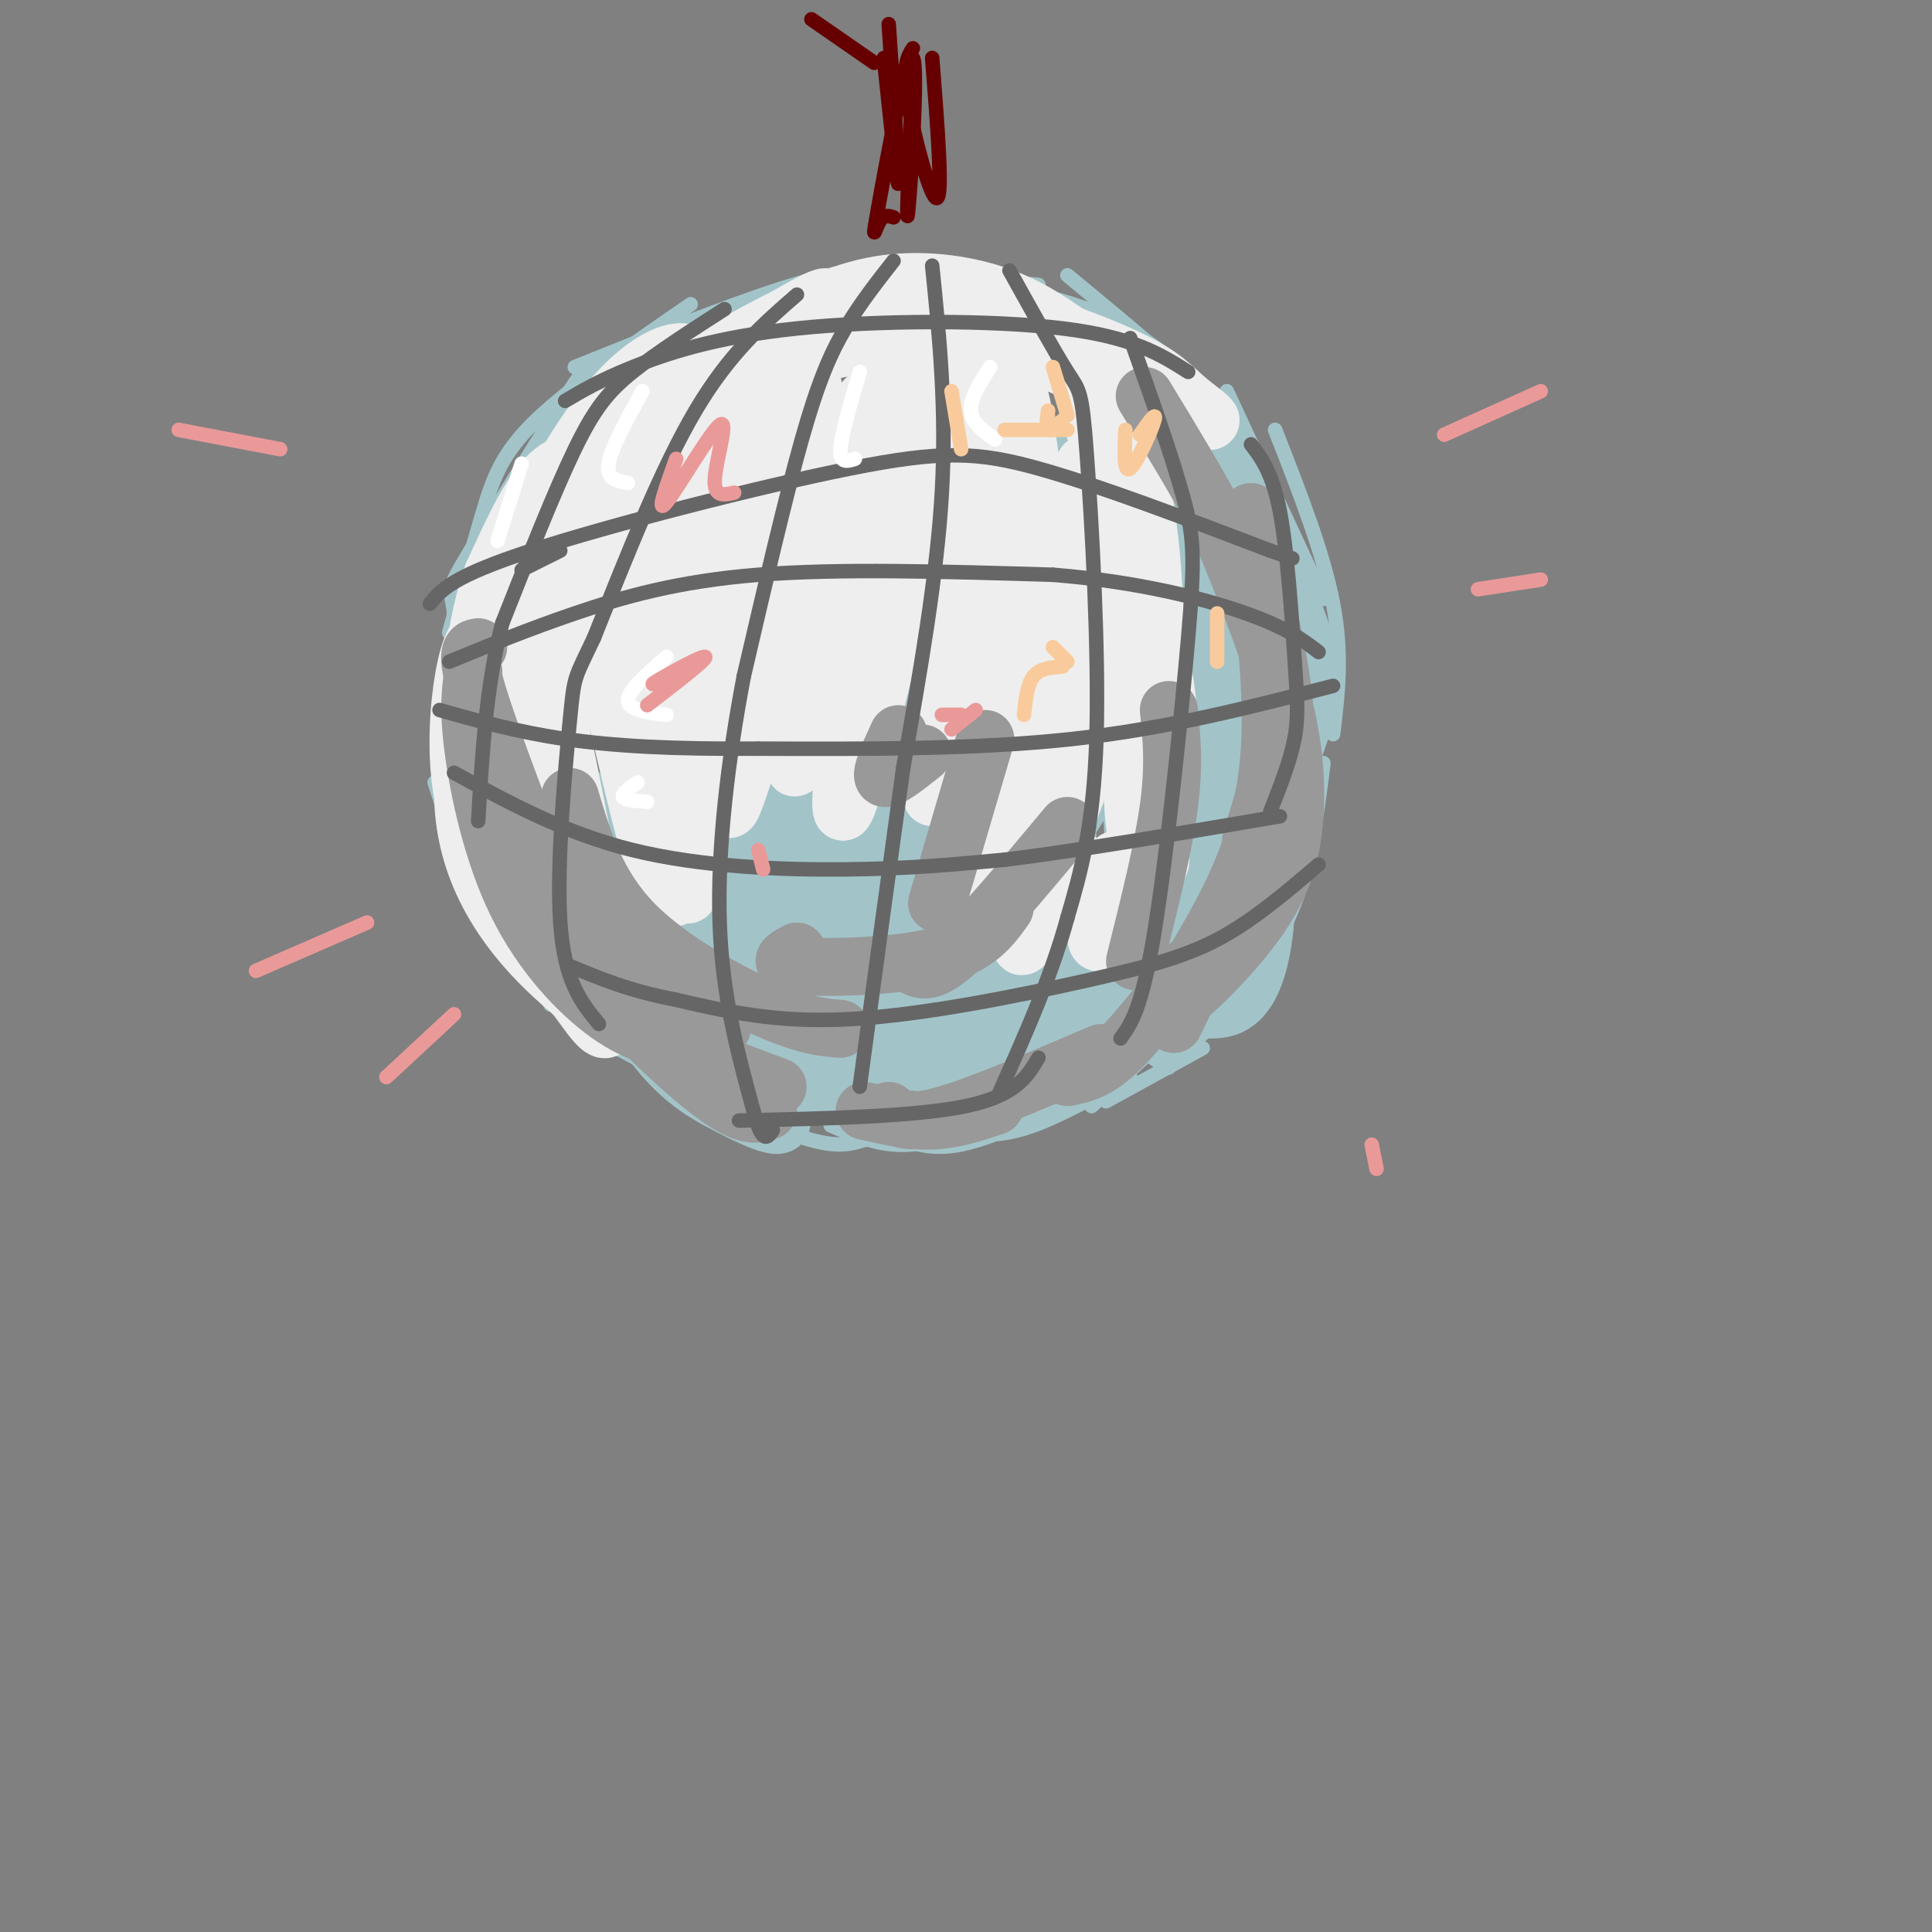 <svg viewBox='0 0 400 400' version='1.1' xmlns='http://www.w3.org/2000/svg' xmlns:xlink='http://www.w3.org/1999/xlink'><rect x="0" y="0" width="400" height="400" fill="#808080" stroke="none"/><g fill='none' stroke='#a2c4c9' stroke-width='3' stroke-linecap='round' stroke-linejoin='round'><path d='M197,59c-16.880,0.152 -33.761,0.303 -32,0c1.761,-0.303 22.163,-1.061 29,-2c6.837,-0.939 0.110,-2.061 -7,-2c-7.110,0.061 -14.603,1.303 -26,5c-11.397,3.697 -26.699,9.848 -42,16'/><path d='M143,63c-12.444,8.578 -24.889,17.156 -32,24c-7.111,6.844 -8.889,11.956 -11,19c-2.111,7.044 -4.556,16.022 -7,25'/><path d='M96,121c12.518,-21.917 25.036,-43.833 24,-43c-1.036,0.833 -15.625,24.417 -22,35c-6.375,10.583 -4.536,8.167 -4,14c0.536,5.833 -0.232,19.917 -1,34'/><path d='M95,132c-0.911,9.956 -1.822,19.911 -2,27c-0.178,7.089 0.378,11.311 4,19c3.622,7.689 10.311,18.844 17,30'/><path d='M90,162c3.250,10.083 6.500,20.167 12,28c5.500,7.833 13.250,13.417 21,19'/><path d='M109,182c0.467,3.844 0.933,7.689 1,10c0.067,2.311 -0.267,3.089 6,8c6.267,4.911 19.133,13.956 32,23'/><path d='M110,194c2.375,5.536 4.750,11.071 6,14c1.250,2.929 1.375,3.250 10,8c8.625,4.750 25.750,13.929 36,18c10.250,4.071 13.625,3.036 17,2'/><path d='M172,233c4.500,1.917 9.000,3.833 14,4c5.000,0.167 10.500,-1.417 16,-3'/><path d='M201,235c3.750,0.000 7.500,0.000 13,-2c5.500,-2.000 12.750,-6.000 20,-10'/><path d='M226,229c0.000,0.000 14.000,-13.000 14,-13'/><path d='M194,57c0.000,0.000 21.000,2.000 21,2'/><path d='M200,58c9.000,1.667 18.000,3.333 25,6c7.000,2.667 12.000,6.333 17,10'/><path d='M221,57c12.083,10.000 24.167,20.000 30,26c5.833,6.000 5.417,8.000 5,10'/><path d='M254,81c0.000,0.000 20.000,43.000 20,43'/><path d='M264,89c5.000,12.750 10.000,25.500 12,36c2.000,10.500 1.000,18.750 0,27'/><path d='M268,127c1.417,10.333 2.833,20.667 2,31c-0.833,10.333 -3.917,20.667 -7,31'/><path d='M274,158c-1.250,10.000 -2.500,20.000 -6,29c-3.500,9.000 -9.250,17.000 -15,25'/><path d='M259,204c0.000,0.000 -17.000,17.000 -17,17'/><path d='M249,217c0.000,0.000 -20.000,11.000 -20,11'/></g>
<g fill='none' stroke='#a2c4c9' stroke-width='12' stroke-linecap='round' stroke-linejoin='round'><path d='M236,94c7.456,14.511 14.912,29.022 12,23c-2.912,-6.022 -16.192,-32.578 -16,-35c0.192,-2.422 13.856,19.289 20,28c6.144,8.711 4.770,4.422 -1,-3c-5.770,-7.422 -15.934,-17.978 -19,-23c-3.066,-5.022 0.967,-4.511 5,-4'/><path d='M237,80c3.767,2.741 10.684,11.593 15,17c4.316,5.407 6.029,7.368 7,17c0.971,9.632 1.198,26.937 0,34c-1.198,7.063 -3.821,3.886 -4,-5c-0.179,-8.886 2.085,-23.480 0,-36c-2.085,-12.520 -8.517,-22.964 -6,-18c2.517,4.964 13.985,25.336 19,38c5.015,12.664 3.576,17.618 1,25c-2.576,7.382 -6.288,17.191 -10,27'/><path d='M259,179c-3.793,7.280 -8.274,11.979 -7,6c1.274,-5.979 8.305,-22.635 10,-39c1.695,-16.365 -1.945,-32.437 -2,-22c-0.055,10.437 3.475,47.383 2,66c-1.475,18.617 -7.956,18.906 -11,19c-3.044,0.094 -2.651,-0.006 -3,-1c-0.349,-0.994 -1.440,-2.883 2,-9c3.440,-6.117 11.411,-16.462 12,-17c0.589,-0.538 -6.206,8.731 -13,18'/><path d='M249,200c-4.306,8.274 -8.571,19.960 -7,14c1.571,-5.960 8.977,-29.567 12,-44c3.023,-14.433 1.663,-19.693 1,-22c-0.663,-2.307 -0.630,-1.663 -1,-3c-0.370,-1.337 -1.143,-4.656 -3,3c-1.857,7.656 -4.800,26.287 -4,26c0.800,-0.287 5.342,-19.492 6,-34c0.658,-14.508 -2.567,-24.318 -5,-29c-2.433,-4.682 -4.075,-4.234 -5,13c-0.925,17.234 -1.134,51.255 -1,53c0.134,1.745 0.610,-28.787 0,-46c-0.610,-17.213 -2.305,-21.106 -4,-25'/><path d='M238,106c-1.623,-3.503 -3.679,0.240 -4,19c-0.321,18.760 1.095,52.535 1,53c-0.095,0.465 -1.699,-32.382 -4,-52c-2.301,-19.618 -5.299,-26.009 -8,-29c-2.701,-2.991 -5.106,-2.584 -5,18c0.106,20.584 2.721,61.344 3,62c0.279,0.656 -1.779,-38.791 -4,-63c-2.221,-24.209 -4.606,-33.180 -7,-21c-2.394,12.180 -4.798,45.510 -5,53c-0.202,7.490 1.800,-10.860 2,-19c0.200,-8.140 -1.400,-6.070 -3,-4'/><path d='M234,150c-17.049,26.851 -34.098,53.702 -30,54c4.098,0.298 29.343,-25.956 31,-28c1.657,-2.044 -20.274,20.121 -28,29c-7.726,8.879 -1.246,4.473 9,0c10.246,-4.473 24.259,-9.012 25,-10c0.741,-0.988 -11.788,1.575 -20,5c-8.212,3.425 -12.106,7.713 -16,12'/><path d='M205,212c0.458,2.733 9.602,3.564 22,0c12.398,-3.564 28.050,-11.524 19,-8c-9.050,3.524 -42.801,18.534 -46,21c-3.199,2.466 24.154,-7.610 29,-8c4.846,-0.390 -12.814,8.906 -23,13c-10.186,4.094 -12.896,2.987 -17,2c-4.104,-0.987 -9.601,-1.853 -11,-3c-1.399,-1.147 1.301,-2.573 4,-4'/><path d='M182,225c3.495,-1.116 10.232,-1.905 8,-1c-2.232,0.905 -13.433,3.505 -29,0c-15.567,-3.505 -35.501,-13.113 -30,-14c5.501,-0.887 36.438,6.947 44,10c7.562,3.053 -8.251,1.323 -19,-1c-10.749,-2.323 -16.432,-5.241 -23,-10c-6.568,-4.759 -14.019,-11.360 -17,-16c-2.981,-4.640 -1.490,-7.320 0,-10'/><path d='M116,183c3.017,4.401 10.560,20.403 17,30c6.440,9.597 11.775,12.790 18,16c6.225,3.210 13.338,6.436 10,1c-3.338,-5.436 -17.128,-19.536 -28,-35c-10.872,-15.464 -18.827,-32.294 -24,-43c-5.173,-10.706 -7.566,-15.289 0,-4c7.566,11.289 25.090,38.449 35,51c9.910,12.551 12.207,10.495 14,9c1.793,-1.495 3.084,-2.427 -1,-13c-4.084,-10.573 -13.542,-30.786 -23,-51'/><path d='M134,144c-1.725,-1.550 5.462,20.075 12,36c6.538,15.925 12.428,26.149 16,31c3.572,4.851 4.828,4.328 6,3c1.172,-1.328 2.261,-3.463 4,-3c1.739,0.463 4.130,3.522 0,-11c-4.130,-14.522 -14.779,-46.626 -19,-55c-4.221,-8.374 -2.014,6.982 1,22c3.014,15.018 6.833,29.697 11,41c4.167,11.303 8.680,19.230 12,20c3.320,0.770 5.445,-5.617 2,-24c-3.445,-18.383 -12.462,-48.763 -16,-55c-3.538,-6.237 -1.598,11.668 3,29c4.598,17.332 11.853,34.089 16,38c4.147,3.911 5.185,-5.026 4,-19c-1.185,-13.974 -4.592,-32.987 -8,-52'/><path d='M178,145c-2.325,-15.382 -4.137,-27.836 -3,-21c1.137,6.836 5.224,32.964 10,58c4.776,25.036 10.241,48.980 10,30c-0.241,-18.980 -6.188,-80.884 -6,-89c0.188,-8.116 6.511,37.557 11,68c4.489,30.443 7.145,45.657 8,21c0.855,-24.657 -0.090,-89.187 0,-103c0.090,-13.813 1.217,23.089 4,51c2.783,27.911 7.224,46.832 9,48c1.776,1.168 0.888,-15.416 0,-32'/><path d='M221,176c-0.035,-9.046 -0.122,-15.661 -3,-31c-2.878,-15.339 -8.546,-39.402 -12,-47c-3.454,-7.598 -4.695,1.268 -6,3c-1.305,1.732 -2.674,-3.669 -5,21c-2.326,24.669 -5.609,79.410 -4,71c1.609,-8.410 8.111,-79.969 4,-90c-4.111,-10.031 -18.834,41.466 -22,53c-3.166,11.534 5.224,-16.895 9,-33c3.776,-16.105 2.936,-19.887 -2,-20c-4.936,-0.113 -13.968,3.444 -23,7'/></g>
<g fill='none' stroke='#eeeeee' stroke-width='12' stroke-linecap='round' stroke-linejoin='round'><path d='M191,90c-1.376,-1.408 -2.753,-2.815 -8,3c-5.247,5.815 -14.365,18.853 -10,17c4.365,-1.853 22.213,-18.597 25,-25c2.787,-6.403 -9.488,-2.464 -22,16c-12.512,18.464 -25.261,51.454 -20,43c5.261,-8.454 28.532,-58.353 32,-61c3.468,-2.647 -12.866,41.958 -19,58c-6.134,16.042 -2.067,3.521 2,-9'/><path d='M171,132c1.047,-5.051 2.664,-13.177 3,-23c0.336,-9.823 -0.609,-21.341 -4,-11c-3.391,10.341 -9.226,42.540 -9,44c0.226,1.460 6.514,-27.821 11,-43c4.486,-15.179 7.170,-16.257 9,-18c1.830,-1.743 2.805,-4.152 5,4c2.195,8.152 5.609,26.866 7,37c1.391,10.134 0.759,11.690 2,-3c1.241,-14.690 4.355,-45.626 7,-46c2.645,-0.374 4.823,29.813 7,60'/><path d='M209,133c0.962,-7.349 -0.134,-55.722 2,-51c2.134,4.722 7.498,62.541 10,69c2.502,6.459 2.144,-38.440 3,-51c0.856,-12.560 2.928,7.220 5,27'/><path d='M231,178c-2.787,9.170 -5.575,18.339 -3,17c2.575,-1.339 10.512,-13.187 12,-16c1.488,-2.813 -3.474,3.408 -5,-8c-1.526,-11.408 0.384,-40.443 -2,-61c-2.384,-20.557 -9.062,-32.634 -8,-27c1.062,5.634 9.863,28.978 14,47c4.137,18.022 3.611,30.720 3,35c-0.611,4.280 -1.305,0.140 -2,-4'/><path d='M240,161c-0.369,-10.149 -0.293,-33.523 -2,-49c-1.707,-15.477 -5.197,-23.057 -6,-27c-0.803,-3.943 1.083,-4.249 -5,-7c-6.083,-2.751 -20.133,-7.949 -16,-6c4.133,1.949 26.451,11.043 35,14c8.549,2.957 3.329,-0.224 0,-3c-3.329,-2.776 -4.769,-5.146 -13,-9c-8.231,-3.854 -23.255,-9.191 -35,-11c-11.745,-1.809 -20.213,-0.088 -16,2c4.213,2.088 21.106,4.544 38,7'/><path d='M220,72c6.709,0.827 4.481,-0.607 1,-3c-3.481,-2.393 -8.215,-5.746 -15,-8c-6.785,-2.254 -15.622,-3.408 -24,-2c-8.378,1.408 -16.298,5.378 -23,9c-6.702,3.622 -12.186,6.896 -6,7c6.186,0.104 24.041,-2.963 29,-5c4.959,-2.037 -2.978,-3.043 -12,-1c-9.022,2.043 -19.130,7.136 -24,9c-4.870,1.864 -4.501,0.500 -11,7c-6.499,6.500 -19.865,20.865 -13,17c6.865,-3.865 33.961,-25.962 44,-35c10.039,-9.038 3.019,-5.019 -4,-1'/><path d='M162,66c-6.068,2.843 -19.237,10.450 -26,15c-6.763,4.550 -7.121,6.041 -9,11c-1.879,4.959 -5.279,13.384 -6,17c-0.721,3.616 1.239,2.422 2,3c0.761,0.578 0.324,2.929 4,-2c3.676,-4.929 11.464,-17.138 15,-25c3.536,-7.862 2.820,-11.377 0,-12c-2.820,-0.623 -7.744,1.648 -13,7c-5.256,5.352 -10.842,13.787 -15,22c-4.158,8.213 -6.887,16.204 -8,21c-1.113,4.796 -0.611,6.395 0,11c0.611,4.605 1.329,12.215 5,8c3.671,-4.215 10.293,-20.253 13,-30c2.707,-9.747 1.498,-13.201 -1,-15c-2.498,-1.799 -6.285,-1.943 -10,2c-3.715,3.943 -7.357,11.971 -11,20'/><path d='M102,119c-2.962,8.573 -4.866,20.005 -4,30c0.866,9.995 4.501,18.555 8,25c3.499,6.445 6.862,10.777 8,6c1.138,-4.777 0.049,-18.663 -2,-29c-2.049,-10.337 -5.060,-17.125 -7,-20c-1.940,-2.875 -2.809,-1.839 -4,-1c-1.191,0.839 -2.704,1.479 -4,6c-1.296,4.521 -2.375,12.923 -2,21c0.375,8.077 2.206,15.829 7,24c4.794,8.171 12.553,16.761 12,11c-0.553,-5.761 -9.416,-25.874 -14,-31c-4.584,-5.126 -4.888,4.735 -3,13c1.888,8.265 5.968,14.933 10,20c4.032,5.067 8.016,8.534 12,12'/><path d='M119,206c4.087,5.384 8.304,12.843 7,0c-1.304,-12.843 -8.130,-45.989 -11,-60c-2.870,-14.011 -1.784,-8.888 -1,-15c0.784,-6.112 1.267,-23.461 5,-15c3.733,8.461 10.716,42.730 15,58c4.284,15.270 5.870,11.541 7,11c1.130,-0.541 1.805,2.106 2,-3c0.195,-5.106 -0.090,-17.966 -3,-38c-2.910,-20.034 -8.444,-47.241 -11,-47c-2.556,0.241 -2.135,27.929 0,47c2.135,19.071 5.985,29.524 8,34c2.015,4.476 2.196,2.974 3,0c0.804,-2.974 2.230,-7.421 3,-14c0.770,-6.579 0.885,-15.289 1,-24'/><path d='M144,140c0.699,-21.257 1.945,-62.399 1,-51c-0.945,11.399 -4.081,75.340 -1,73c3.081,-2.340 12.377,-70.959 14,-86c1.623,-15.041 -4.429,23.497 -7,48c-2.571,24.503 -1.663,34.970 -1,40c0.663,5.030 1.081,4.624 3,-1c1.919,-5.624 5.340,-16.466 9,-36c3.660,-19.534 7.558,-47.762 6,-48c-1.558,-0.238 -8.573,27.513 -12,45c-3.427,17.487 -3.265,24.711 0,22c3.265,-2.711 9.632,-15.355 16,-28'/><path d='M172,118c6.674,-16.541 15.361,-43.892 15,-46c-0.361,-2.108 -9.768,21.027 -15,40c-5.232,18.973 -6.289,33.785 -7,41c-0.711,7.215 -1.076,6.835 1,4c2.076,-2.835 6.594,-8.125 12,-26c5.406,-17.875 11.700,-48.337 12,-52c0.300,-3.663 -5.394,19.472 -10,45c-4.606,25.528 -8.125,53.450 -4,41c4.125,-12.450 15.893,-65.271 20,-72c4.107,-6.729 0.554,32.636 -3,72'/><path d='M193,165c2.298,-4.345 9.542,-51.208 11,-52c1.458,-0.792 -2.869,44.488 -4,61c-1.131,16.512 0.935,4.256 3,-8'/><path d='M219,114c-7.152,32.552 -14.303,65.104 -16,73c-1.697,7.896 2.061,-8.863 9,-23c6.939,-14.137 17.061,-25.652 16,-17c-1.061,8.652 -13.303,37.472 -16,46c-2.697,8.528 4.152,-3.236 11,-15'/></g>
<g fill='none' stroke='#999999' stroke-width='12' stroke-linecap='round' stroke-linejoin='round'><path d='M118,187c-0.530,2.554 -1.060,5.107 -2,6c-0.940,0.893 -2.292,0.125 4,4c6.292,3.875 20.226,12.393 26,15c5.774,2.607 3.387,-0.696 1,-4'/><path d='M109,177c1.911,6.378 3.822,12.756 11,22c7.178,9.244 19.622,21.356 27,27c7.378,5.644 9.689,4.822 12,4'/><path d='M110,187c5.250,8.333 10.500,16.667 19,23c8.500,6.333 20.250,10.667 32,15'/><path d='M179,230c4.750,1.083 9.500,2.167 14,2c4.500,-0.167 8.750,-1.583 13,-3'/><path d='M184,230c1.833,1.500 3.667,3.000 11,1c7.333,-2.000 20.167,-7.500 33,-13'/><path d='M221,223c2.917,-0.583 5.833,-1.167 10,-5c4.167,-3.833 9.583,-10.917 15,-18'/><path d='M243,212c0.000,0.000 16.000,-33.000 16,-33'/><path d='M248,201c5.933,-9.467 11.867,-18.933 15,-28c3.133,-9.067 3.467,-17.733 3,-25c-0.467,-7.267 -1.733,-13.133 -3,-19'/><path d='M252,108c5.068,12.346 10.137,24.692 13,35c2.863,10.308 3.521,18.578 3,26c-0.521,7.422 -2.220,13.997 -8,22c-5.780,8.003 -15.642,17.434 -17,17c-1.358,-0.434 5.788,-10.732 11,-21c5.212,-10.268 8.489,-20.505 9,-34c0.511,-13.495 -1.745,-30.247 -4,-47'/><path d='M237,82c11.167,18.333 22.333,36.667 26,52c3.667,15.333 -0.167,27.667 -4,40'/><path d='M235,199c2.917,-11.667 5.833,-23.333 7,-32c1.167,-8.667 0.583,-14.333 0,-20'/><path d='M116,170c-0.895,2.910 -1.791,5.821 2,12c3.791,6.179 12.267,15.628 13,18c0.733,2.372 -6.278,-2.333 -10,-5c-3.722,-2.667 -4.156,-3.295 -8,-13c-3.844,-9.705 -11.098,-28.487 -14,-38c-2.902,-9.513 -1.451,-9.756 0,-10'/><path d='M98,139c-0.548,3.792 -1.095,7.583 0,16c1.095,8.417 3.833,21.458 9,32c5.167,10.542 12.762,18.583 19,23c6.238,4.417 11.119,5.208 16,6'/><path d='M118,165c2.711,9.067 5.422,18.133 13,26c7.578,7.867 20.022,14.533 28,18c7.978,3.467 11.489,3.733 15,4'/><path d='M165,197c-2.378,1.267 -4.756,2.533 1,3c5.756,0.467 19.644,0.133 28,-2c8.356,-2.133 11.178,-6.067 14,-10'/><path d='M189,200c1.833,0.917 3.667,1.833 9,-3c5.333,-4.833 14.167,-15.417 23,-26'/><path d='M194,187c0.000,0.000 10.000,-34.000 10,-34'/><path d='M191,156c-3.583,2.833 -7.167,5.667 -8,5c-0.833,-0.667 1.083,-4.833 3,-9'/></g>
<g fill='none' stroke='#666666' stroke-width='3' stroke-linecap='round' stroke-linejoin='round'><path d='M150,64c-7.022,4.511 -14.044,9.022 -19,13c-4.956,3.978 -7.844,7.422 -12,16c-4.156,8.578 -9.578,22.289 -15,36'/><path d='M104,129c-3.333,12.833 -4.167,26.917 -5,41'/><path d='M165,61c-7.000,6.083 -14.000,12.167 -21,24c-7.000,11.833 -14.000,29.417 -21,47'/><path d='M123,132c-4.167,8.869 -4.083,7.542 -5,17c-0.917,9.458 -2.833,29.702 -2,42c0.833,12.298 4.417,16.649 8,21'/><path d='M185,54c-3.489,4.444 -6.978,8.889 -10,14c-3.022,5.111 -5.578,10.889 -9,23c-3.422,12.111 -7.711,30.556 -12,49'/><path d='M154,140c-3.289,17.222 -5.511,35.778 -5,51c0.511,15.222 3.756,27.111 7,39'/><path d='M156,230c1.833,7.167 2.917,5.583 4,4'/><path d='M193,55c1.500,14.833 3.000,29.667 2,47c-1.000,17.333 -4.500,37.167 -8,57'/><path d='M187,159c-2.833,20.500 -5.917,43.250 -9,66'/><path d='M209,56c4.714,8.488 9.429,16.976 12,21c2.571,4.024 3.000,3.583 4,17c1.000,13.417 2.571,40.690 2,59c-0.571,18.310 -3.286,27.655 -6,37'/><path d='M221,190c-3.333,12.167 -8.667,24.083 -14,36'/><path d='M234,70c4.369,12.351 8.738,24.702 11,33c2.262,8.298 2.417,12.542 1,29c-1.417,16.458 -4.405,45.131 -7,61c-2.595,15.869 -4.798,18.935 -7,22'/><path d='M259,92c2.226,2.940 4.452,5.881 6,14c1.548,8.119 2.417,21.417 3,30c0.583,8.583 0.881,12.452 0,17c-0.881,4.548 -2.940,9.774 -5,15'/><path d='M93,137c8.111,-3.333 16.222,-6.667 26,-10c9.778,-3.333 21.222,-6.667 38,-8c16.778,-1.333 38.889,-0.667 61,0'/><path d='M218,119c17.711,1.422 31.489,4.978 40,8c8.511,3.022 11.756,5.511 15,8'/><path d='M276,142c-17.083,4.417 -34.167,8.833 -54,11c-19.833,2.167 -42.417,2.083 -65,2'/><path d='M157,155c-17.844,0.133 -29.956,-0.533 -40,-2c-10.044,-1.467 -18.022,-3.733 -26,-6'/><path d='M94,160c11.467,6.267 22.933,12.533 37,16c14.067,3.467 30.733,4.133 44,4c13.267,-0.133 23.133,-1.067 33,-2'/><path d='M208,178c15.000,-1.833 36.000,-5.417 57,-9'/><path d='M273,179c-6.530,5.583 -13.060,11.167 -20,15c-6.940,3.833 -14.292,5.917 -28,9c-13.708,3.083 -33.774,7.167 -49,8c-15.226,0.833 -25.613,-1.583 -36,-4'/><path d='M140,207c-9.667,-1.833 -15.833,-4.417 -22,-7'/><path d='M153,232c18.333,-0.417 36.667,-0.833 47,-3c10.333,-2.167 12.667,-6.083 15,-10'/><path d='M116,114c0.000,0.000 -8.000,4.000 -8,4'/><path d='M89,125c2.286,-2.827 4.571,-5.655 21,-11c16.429,-5.345 47.000,-13.208 66,-17c19.000,-3.792 26.429,-3.512 39,0c12.571,3.512 30.286,10.256 48,17'/><path d='M263,114c8.000,2.833 4.000,1.417 0,0'/><path d='M117,83c3.554,-2.107 7.107,-4.214 14,-7c6.893,-2.786 17.125,-6.250 34,-8c16.875,-1.750 40.393,-1.786 55,0c14.607,1.786 20.304,5.393 26,9'/></g>
<g fill='none' stroke='#ffffff' stroke-width='3' stroke-linecap='round' stroke-linejoin='round'><path d='M178,77c-1.917,6.500 -3.833,13.000 -4,16c-0.167,3.000 1.417,2.500 3,2'/><path d='M205,76c-2.083,3.250 -4.167,6.500 -4,9c0.167,2.500 2.583,4.250 5,6'/><path d='M133,81c-3.250,5.917 -6.500,11.833 -7,15c-0.500,3.167 1.750,3.583 4,4'/><path d='M108,96c0.000,0.000 -5.000,16.000 -5,16'/><path d='M138,136c-4.000,3.500 -8.000,7.000 -8,9c0.000,2.000 4.000,2.500 8,3'/><path d='M132,162c-1.667,1.167 -3.333,2.333 -3,3c0.333,0.667 2.667,0.833 5,1'/></g>
<g fill='none' stroke='#f9cb9c' stroke-width='3' stroke-linecap='round' stroke-linejoin='round'><path d='M197,81c0.000,0.000 2.000,12.000 2,12'/><path d='M208,89c0.000,0.000 13.000,0.000 13,0'/><path d='M220,87c-1.250,1.167 -2.500,2.333 -3,2c-0.500,-0.333 -0.250,-2.167 0,-4'/><path d='M218,76c0.000,0.000 3.000,10.000 3,10'/><path d='M233,89c-0.200,4.556 -0.400,9.111 1,8c1.400,-1.111 4.400,-7.889 5,-10c0.600,-2.111 -1.200,0.444 -3,3'/><path d='M252,127c0.000,0.000 0.000,10.000 0,10'/><path d='M218,134c0.000,0.000 3.000,3.000 3,3'/><path d='M220,138c-2.333,0.167 -4.667,0.333 -6,2c-1.333,1.667 -1.667,4.833 -2,8'/></g>
<g fill='none' stroke='#ea9999' stroke-width='3' stroke-linecap='round' stroke-linejoin='round'><path d='M140,95c-2.143,5.923 -4.286,11.845 -2,9c2.286,-2.845 9.000,-14.458 11,-16c2.000,-1.542 -0.714,6.988 -1,11c-0.286,4.012 1.857,3.506 4,3'/><path d='M139,140c-2.644,1.200 -5.289,2.400 -3,1c2.289,-1.400 9.511,-5.400 10,-5c0.489,0.400 -5.756,5.200 -12,10'/><path d='M195,148c0.000,0.000 4.000,0.000 4,0'/><path d='M202,147c0.000,0.000 -5.000,4.000 -5,4'/><path d='M157,176c0.000,0.000 1.000,4.000 1,4'/><path d='M76,191c0.000,0.000 -23.000,10.000 -23,10'/><path d='M94,210c0.000,0.000 -14.000,13.000 -14,13'/><path d='M37,89c0.000,0.000 21.000,4.000 21,4'/><path d='M299,90c0.000,0.000 20.000,-9.000 20,-9'/><path d='M306,122c0.000,0.000 13.000,-2.000 13,-2'/><path d='M284,237c0.000,0.000 1.000,5.000 1,5'/></g>
<g fill='none' stroke='#660000' stroke-width='3' stroke-linecap='round' stroke-linejoin='round'><path d='M185,45c-1.046,-0.335 -2.093,-0.670 -3,1c-0.907,1.670 -1.676,5.344 0,-4c1.676,-9.344 5.797,-31.708 7,-30c1.203,1.708 -0.514,27.488 -1,32c-0.486,4.512 0.257,-12.244 1,-29'/><path d='M189,10c-1.111,1.778 -2.222,3.556 -1,11c1.222,7.444 4.778,20.556 6,20c1.222,-0.556 0.111,-14.778 -1,-29'/><path d='M183,12c1.417,13.583 2.833,27.167 3,26c0.167,-1.167 -0.917,-17.083 -2,-33'/><path d='M181,13c0.000,0.000 -13.000,-9.000 -13,-9'/></g>
</svg>